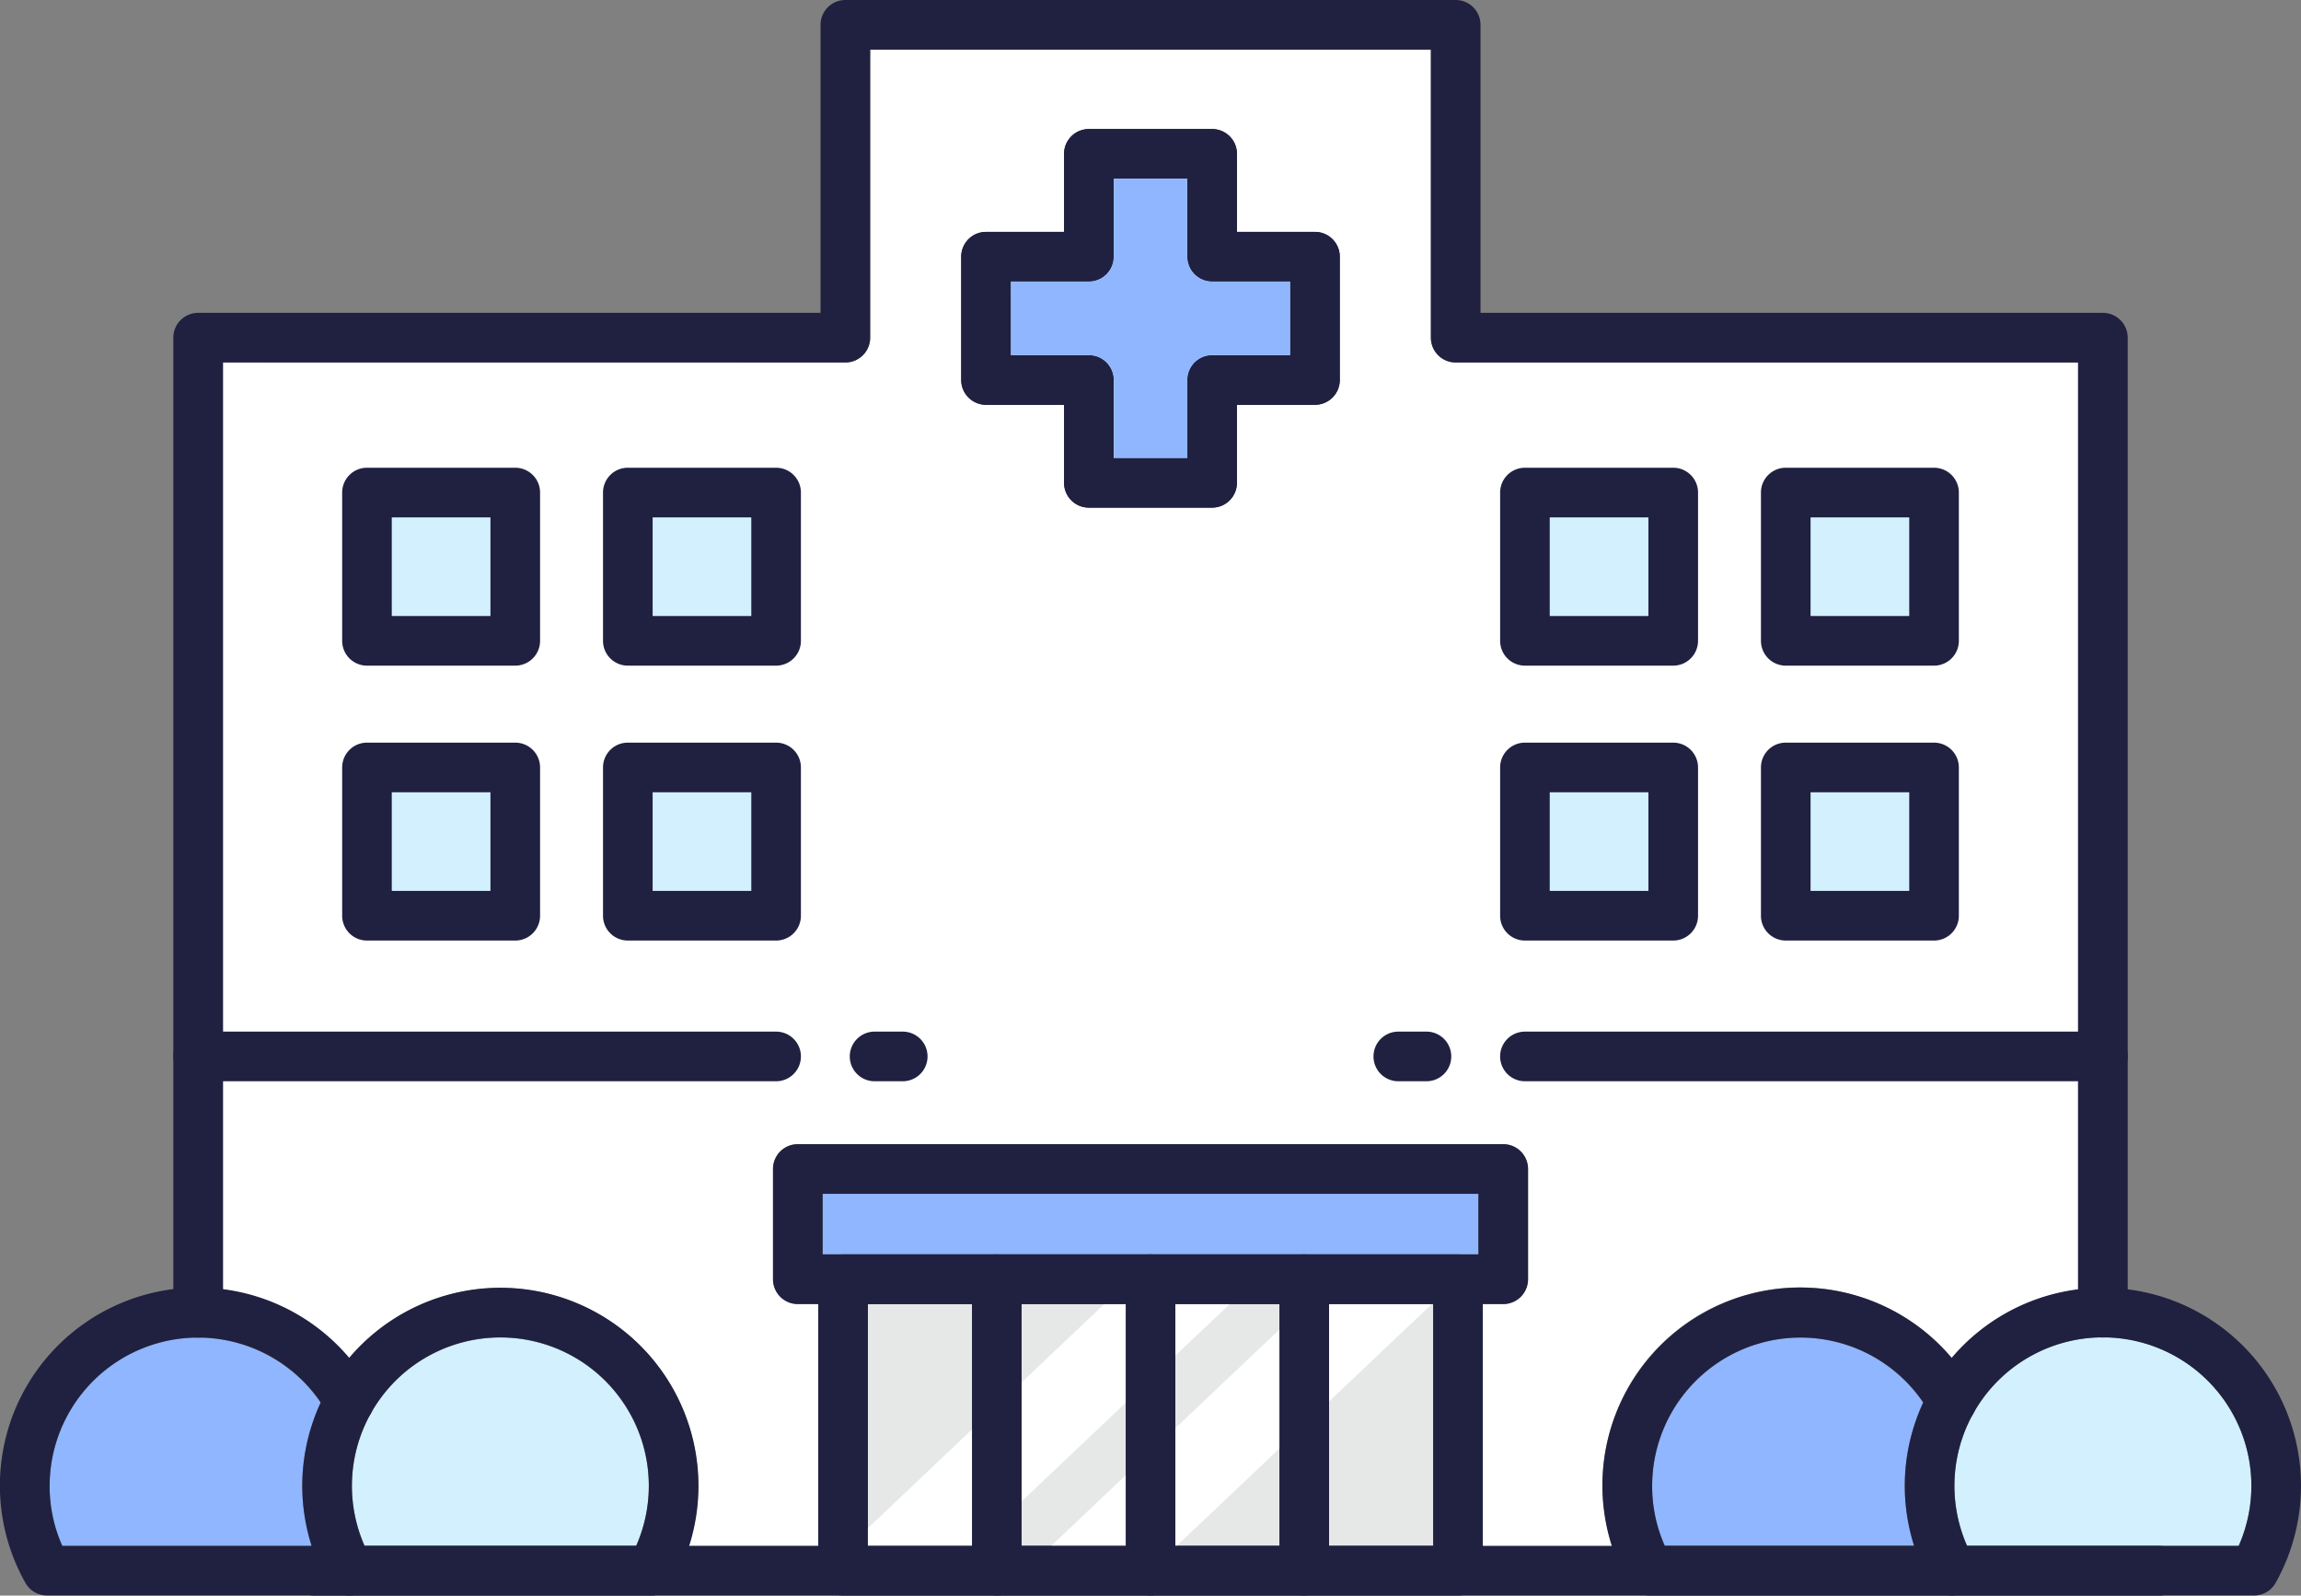 <svg id="ico_benefits03" xmlns="http://www.w3.org/2000/svg" xmlns:xlink="http://www.w3.org/1999/xlink" width="115.895" height="80.364" viewBox="0 0 115.895 80.364">
  <rect x="0" y="0" width="115.895" height="80.364" fill="#808080" stroke="none"/>
  <defs>
    <clipPath id="clip-path">
      <rect id="長方形_2039" data-name="長方形 2039" width="115.895" height="80.364" transform="translate(0 0)" fill="none"/>
    </clipPath>
  </defs>
  <rect id="長方形_2017" data-name="長方形 2017" width="5.243" height="12.18" transform="translate(51.456 65.68)" fill="#e6e7e7"/>
  <rect id="長方形_2018" data-name="長方形 2018" width="5.242" height="12.18" transform="translate(59.199 65.68)" fill="#e6e7e7"/>
  <rect id="長方形_2019" data-name="長方形 2019" width="5.243" height="12.18" transform="translate(66.941 65.68)" fill="#e6e7e7"/>
  <rect id="長方形_2020" data-name="長方形 2020" width="5.243" height="12.18" transform="translate(43.712 65.68)" fill="#e6e7e7"/>
  <path id="パス_15242" data-name="パス 15242" d="M47.773,79.11H41.452L56.938,64.43h6.321Z" fill="#fff"/>
  <path id="パス_15243" data-name="パス 15243" d="M57.949,79.11H51.628L67.114,64.43h6.321Z" fill="#fff"/>
  <g id="グループ_1804" data-name="グループ 1804">
    <g id="グループ_1803" data-name="グループ 1803" clip-path="url(#clip-path)">
      <path id="パス_15244" data-name="パス 15244" d="M42.579,18.258a1.25,1.25,0,0,0,1.25-1.25V2.5h28.24V17.008a1.25,1.25,0,0,0,1.25,1.25h31.349v46.7a9.974,9.974,0,0,0-6.373,3.466,9.94,9.94,0,0,0-17.089,9.444H74.684V65.681h1.03a1.25,1.25,0,0,0,1.25-1.25V58.878a1.25,1.25,0,0,0-1.25-1.25H40.184a1.25,1.25,0,0,0-1.25,1.25v5.553a1.25,1.25,0,0,0,1.25,1.25h1.029V77.864H34.69A9.959,9.959,0,0,0,17.581,68.42a9.975,9.975,0,0,0-6.351-3.466v-46.7Z" fill="#fff"/>
      <rect id="長方形_2021" data-name="長方形 2021" width="4.969" height="4.969" transform="translate(91.194 26.057)" fill="#d3f0ff"/>
      <rect id="長方形_2022" data-name="長方形 2022" width="4.969" height="4.968" transform="translate(91.194 39.904)" fill="#d3f0ff"/>
      <rect id="長方形_2023" data-name="長方形 2023" width="4.969" height="4.968" transform="translate(78.056 39.904)" fill="#d3f0ff"/>
      <rect id="長方形_2024" data-name="長方形 2024" width="4.969" height="4.969" transform="translate(78.056 26.057)" fill="#d3f0ff"/>
      <rect id="長方形_2025" data-name="長方形 2025" width="4.969" height="4.969" transform="translate(32.872 26.057)" fill="#d3f0ff"/>
      <rect id="長方形_2026" data-name="長方形 2026" width="4.969" height="4.968" transform="translate(32.872 39.904)" fill="#d3f0ff"/>
      <rect id="長方形_2027" data-name="長方形 2027" width="4.969" height="4.968" transform="translate(19.734 39.904)" fill="#d3f0ff"/>
      <rect id="長方形_2028" data-name="長方形 2028" width="4.969" height="4.969" transform="translate(19.734 26.057)" fill="#d3f0ff"/>
      <path id="パス_15245" data-name="パス 15245" d="M96.429,77.86H83.852a7.343,7.343,0,0,1-.638-3.02,7.464,7.464,0,0,1,13.655-4.176,9.719,9.719,0,0,0-.44,7.2" fill="#8fb6ff"/>
      <path id="パス_15246" data-name="パス 15246" d="M74.463,63.18H41.434V60.127H74.463Z" fill="#8fb6ff"/>
      <path id="パス_15247" data-name="パス 15247" d="M25.2,67.367a7.471,7.471,0,0,1,6.839,10.494H18.364A7.471,7.471,0,0,1,25.2,67.367" fill="#d3f0ff"/>
      <path id="パス_15248" data-name="パス 15248" d="M2.5,74.841a7.465,7.465,0,0,1,13.656-4.177,9.729,9.729,0,0,0-.441,7.2H3.138a7.353,7.353,0,0,1-.638-3.02" fill="#8fb6ff"/>
      <path id="パス_15249" data-name="パス 15249" d="M112.756,77.861H99.077a7.479,7.479,0,1,1,13.679,0" fill="#d3f0ff"/>
      <path id="パス_15250" data-name="パス 15250" d="M54.844,6.5h6.209a1.25,1.25,0,0,1,1.25,1.25V11.68h3.929a1.25,1.25,0,0,1,1.25,1.25v6.208a1.25,1.25,0,0,1-1.25,1.25H62.3v3.929a1.25,1.25,0,0,1-1.25,1.25H54.844a1.25,1.25,0,0,1-1.25-1.25V20.388H49.665a1.25,1.25,0,0,1-1.25-1.25V12.93a1.25,1.25,0,0,1,1.25-1.25h3.929V7.751A1.25,1.25,0,0,1,54.844,6.5ZM59.8,9H56.094V12.93a1.25,1.25,0,0,1-1.25,1.25H50.915v3.708h3.929a1.25,1.25,0,0,1,1.25,1.25v3.929H59.8V19.138a1.25,1.25,0,0,1,1.25-1.25h3.929V14.18H61.053a1.25,1.25,0,0,1-1.25-1.25Z" fill="#202140"/>
      <path id="パス_15251" data-name="パス 15251" d="M54.844,6.5h6.209A1.25,1.25,0,0,1,62.3,7.75v3.93h3.929a1.25,1.25,0,0,1,1.25,1.25v6.209a1.25,1.25,0,0,1-1.25,1.25H62.3v3.929a1.25,1.25,0,0,1-1.25,1.25H54.844a1.25,1.25,0,0,1-1.25-1.25V20.389h-3.93a1.25,1.25,0,0,1-1.25-1.25V12.93a1.25,1.25,0,0,1,1.25-1.25h3.93V7.75A1.25,1.25,0,0,1,54.844,6.5ZM59.8,9H56.094v3.93a1.25,1.25,0,0,1-1.25,1.25h-3.93v3.709h3.93a1.25,1.25,0,0,1,1.25,1.25v3.929H59.8V19.139a1.25,1.25,0,0,1,1.25-1.25h3.929V14.18H61.053a1.25,1.25,0,0,1-1.25-1.25Z" fill="#202140"/>
      <path id="パス_15252" data-name="パス 15252" d="M108.752,80.364H15.83a1.25,1.25,0,0,1,0-2.5h92.922a1.25,1.25,0,0,1,0,2.5Z" fill="#202140"/>
      <path id="長方形_2029" data-name="長方形 2029" d="M0-1.25H7.468A1.25,1.25,0,0,1,8.718,0V7.468a1.25,1.25,0,0,1-1.25,1.25H0a1.25,1.25,0,0,1-1.25-1.25V0A1.25,1.25,0,0,1,0-1.25Zm6.218,2.5H1.25V6.218H6.218Z" transform="translate(89.944 24.808)" fill="#202140"/>
      <path id="長方形_2030" data-name="長方形 2030" d="M0-1.25H7.468A1.25,1.25,0,0,1,8.718,0V7.468a1.25,1.25,0,0,1-1.25,1.25H0a1.25,1.25,0,0,1-1.25-1.25V0A1.25,1.25,0,0,1,0-1.25Zm6.218,2.5H1.25V6.218H6.218Z" transform="translate(89.944 38.654)" fill="#202140"/>
      <path id="長方形_2031" data-name="長方形 2031" d="M0-1.25H7.468A1.25,1.25,0,0,1,8.718,0V7.468a1.25,1.25,0,0,1-1.25,1.25H0a1.25,1.25,0,0,1-1.25-1.25V0A1.25,1.25,0,0,1,0-1.25Zm6.218,2.5H1.25V6.218H6.218Z" transform="translate(76.807 38.654)" fill="#202140"/>
      <path id="長方形_2032" data-name="長方形 2032" d="M0-1.25H7.468A1.25,1.25,0,0,1,8.718,0V7.468a1.25,1.25,0,0,1-1.25,1.25H0a1.25,1.25,0,0,1-1.25-1.25V0A1.25,1.25,0,0,1,0-1.25Zm6.218,2.5H1.25V6.218H6.218Z" transform="translate(76.807 24.808)" fill="#202140"/>
      <path id="長方形_2033" data-name="長方形 2033" d="M0-1.25H7.468A1.25,1.25,0,0,1,8.718,0V7.468a1.25,1.25,0,0,1-1.25,1.25H0a1.25,1.25,0,0,1-1.25-1.25V0A1.25,1.25,0,0,1,0-1.25Zm6.218,2.5H1.25V6.218H6.218Z" transform="translate(31.622 24.808)" fill="#202140"/>
      <path id="長方形_2034" data-name="長方形 2034" d="M0-1.25H7.468A1.25,1.25,0,0,1,8.718,0V7.468a1.25,1.25,0,0,1-1.25,1.25H0a1.25,1.25,0,0,1-1.25-1.25V0A1.25,1.25,0,0,1,0-1.25Zm6.218,2.5H1.25V6.218H6.218Z" transform="translate(31.622 38.654)" fill="#202140"/>
      <path id="長方形_2035" data-name="長方形 2035" d="M0-1.25H7.468A1.25,1.25,0,0,1,8.718,0V7.468a1.25,1.25,0,0,1-1.25,1.25H0a1.25,1.25,0,0,1-1.25-1.25V0A1.25,1.25,0,0,1,0-1.25Zm6.218,2.5H1.25V6.218H6.218Z" transform="translate(18.484 38.654)" fill="#202140"/>
      <path id="長方形_2036" data-name="長方形 2036" d="M0-1.25H7.468A1.25,1.25,0,0,1,8.718,0V7.468a1.25,1.25,0,0,1-1.25,1.25H0a1.25,1.25,0,0,1-1.25-1.25V0A1.25,1.25,0,0,1,0-1.25Zm6.218,2.5H1.25V6.218H6.218Z" transform="translate(18.484 24.808)" fill="#202140"/>
      <path id="線_168" data-name="線 168" d="M29.11,1.25H0A1.25,1.25,0,0,1-1.25,0,1.25,1.25,0,0,1,0-1.25H29.11A1.25,1.25,0,0,1,30.36,0,1.25,1.25,0,0,1,29.11,1.25Z" transform="translate(9.98 53.209)" fill="#202140"/>
      <path id="線_169" data-name="線 169" d="M1.417,1.25H0A1.25,1.25,0,0,1-1.25,0,1.25,1.25,0,0,1,0-1.25H1.417A1.25,1.25,0,0,1,2.667,0,1.25,1.25,0,0,1,1.417,1.25Z" transform="translate(44.051 53.209)" fill="#202140"/>
      <path id="線_170" data-name="線 170" d="M29.11,1.25H0A1.25,1.25,0,0,1-1.25,0,1.25,1.25,0,0,1,0-1.25H29.11A1.25,1.25,0,0,1,30.36,0,1.25,1.25,0,0,1,29.11,1.25Z" transform="translate(76.807 53.209)" fill="#202140"/>
      <path id="線_171" data-name="線 171" d="M1.417,1.25H0A1.25,1.25,0,0,1-1.25,0,1.25,1.25,0,0,1,0-1.25H1.417A1.25,1.25,0,0,1,2.667,0,1.25,1.25,0,0,1,1.417,1.25Z" transform="translate(70.429 53.209)" fill="#202140"/>
      <path id="パス_15253" data-name="パス 15253" d="M113.527,80.361H98.307a1.25,1.25,0,0,1-1.09-.638,9.978,9.978,0,1,1,17.4,0A1.25,1.25,0,0,1,113.527,80.361Zm-14.449-2.5h13.679a7.478,7.478,0,1,0-13.679,0Z" fill="#202140"/>
      <path id="パス_15254" data-name="パス 15254" d="M98.3,80.36H83.084a1.25,1.25,0,0,1-1.089-.636,9.974,9.974,0,1,1,17.4-9.755,1.25,1.25,0,1,1-2.181,1.222,7.477,7.477,0,0,0-14,3.649,7.35,7.35,0,0,0,.638,3.02H98.3a1.25,1.25,0,0,1,0,2.5Z" fill="#202140"/>
      <path id="パス_15255" data-name="パス 15255" d="M9.98,67.37a1.25,1.25,0,0,1-1.25-1.25V17.007a1.25,1.25,0,0,1,1.25-1.25H41.328V1.25A1.25,1.25,0,0,1,42.578,0H73.319a1.25,1.25,0,0,1,1.25,1.25V15.757h31.348a1.25,1.25,0,0,1,1.25,1.25v49.11a1.25,1.25,0,0,1-2.5,0V18.257H73.319a1.25,1.25,0,0,1-1.25-1.25V2.5H43.828V17.007a1.25,1.25,0,0,1-1.25,1.25H11.23V66.12A1.25,1.25,0,0,1,9.98,67.37Z" fill="#202140"/>
      <path id="パス_15256" data-name="パス 15256" d="M32.813,80.361H17.593a1.25,1.25,0,0,1-1.09-.638,9.978,9.978,0,1,1,17.4,0A1.25,1.25,0,0,1,32.813,80.361Zm-14.449-2.5H32.042a7.478,7.478,0,1,0-13.679,0Z" fill="#202140"/>
      <path id="パス_15257" data-name="パス 15257" d="M17.59,80.36H2.37a1.25,1.25,0,0,1-1.089-.636,9.974,9.974,0,1,1,17.4-9.755A1.25,1.25,0,1,1,16.5,71.191a7.477,7.477,0,0,0-14,3.649,7.35,7.35,0,0,0,.638,3.02H17.59a1.25,1.25,0,0,1,0,2.5Z" fill="#202140"/>
      <path id="長方形_2037" data-name="長方形 2037" d="M0-1.25H35.529A1.25,1.25,0,0,1,36.779,0V5.552a1.25,1.25,0,0,1-1.25,1.25H0a1.25,1.25,0,0,1-1.25-1.25V0A1.25,1.25,0,0,1,0-1.25Zm34.279,2.5H1.25V4.3H34.279Z" transform="translate(40.184 58.878)" fill="#202140"/>
      <path id="長方形_2038" data-name="長方形 2038" d="M0-1.25H30.972A1.25,1.25,0,0,1,32.222,0V14.68a1.25,1.25,0,0,1-1.25,1.25H0a1.25,1.25,0,0,1-1.25-1.25V0A1.25,1.25,0,0,1,0-1.25Zm29.722,2.5H1.25V13.43H29.722Z" transform="translate(42.463 64.43)" fill="#202140"/>
      <path id="線_172" data-name="線 172" d="M0,15.93a1.25,1.25,0,0,1-1.25-1.25V0A1.25,1.25,0,0,1,0-1.25,1.25,1.25,0,0,1,1.25,0V14.68A1.25,1.25,0,0,1,0,15.93Z" transform="translate(57.949 64.43)" fill="#202140"/>
      <path id="線_173" data-name="線 173" d="M0,15.93a1.25,1.25,0,0,1-1.25-1.25V0A1.25,1.25,0,0,1,0-1.25,1.25,1.25,0,0,1,1.25,0V14.68A1.25,1.25,0,0,1,0,15.93Z" transform="translate(50.206 64.43)" fill="#202140"/>
      <path id="線_174" data-name="線 174" d="M0,15.93a1.25,1.25,0,0,1-1.25-1.25V0A1.25,1.25,0,0,1,0-1.25,1.25,1.25,0,0,1,1.25,0V14.68A1.25,1.25,0,0,1,0,15.93Z" transform="translate(65.691 64.43)" fill="#202140"/>
      <path id="パス_15258" data-name="パス 15258" d="M50.915,14.18h3.93a1.25,1.25,0,0,0,1.25-1.25V9H59.8v3.93a1.249,1.249,0,0,0,1.25,1.25h3.929v3.708H61.053a1.25,1.25,0,0,0-1.25,1.25v3.929H56.1V19.139h0a1.25,1.25,0,0,0-1.25-1.25h-3.93Z" fill="#8fb6ff"/>
    </g>
  </g>
</svg>
